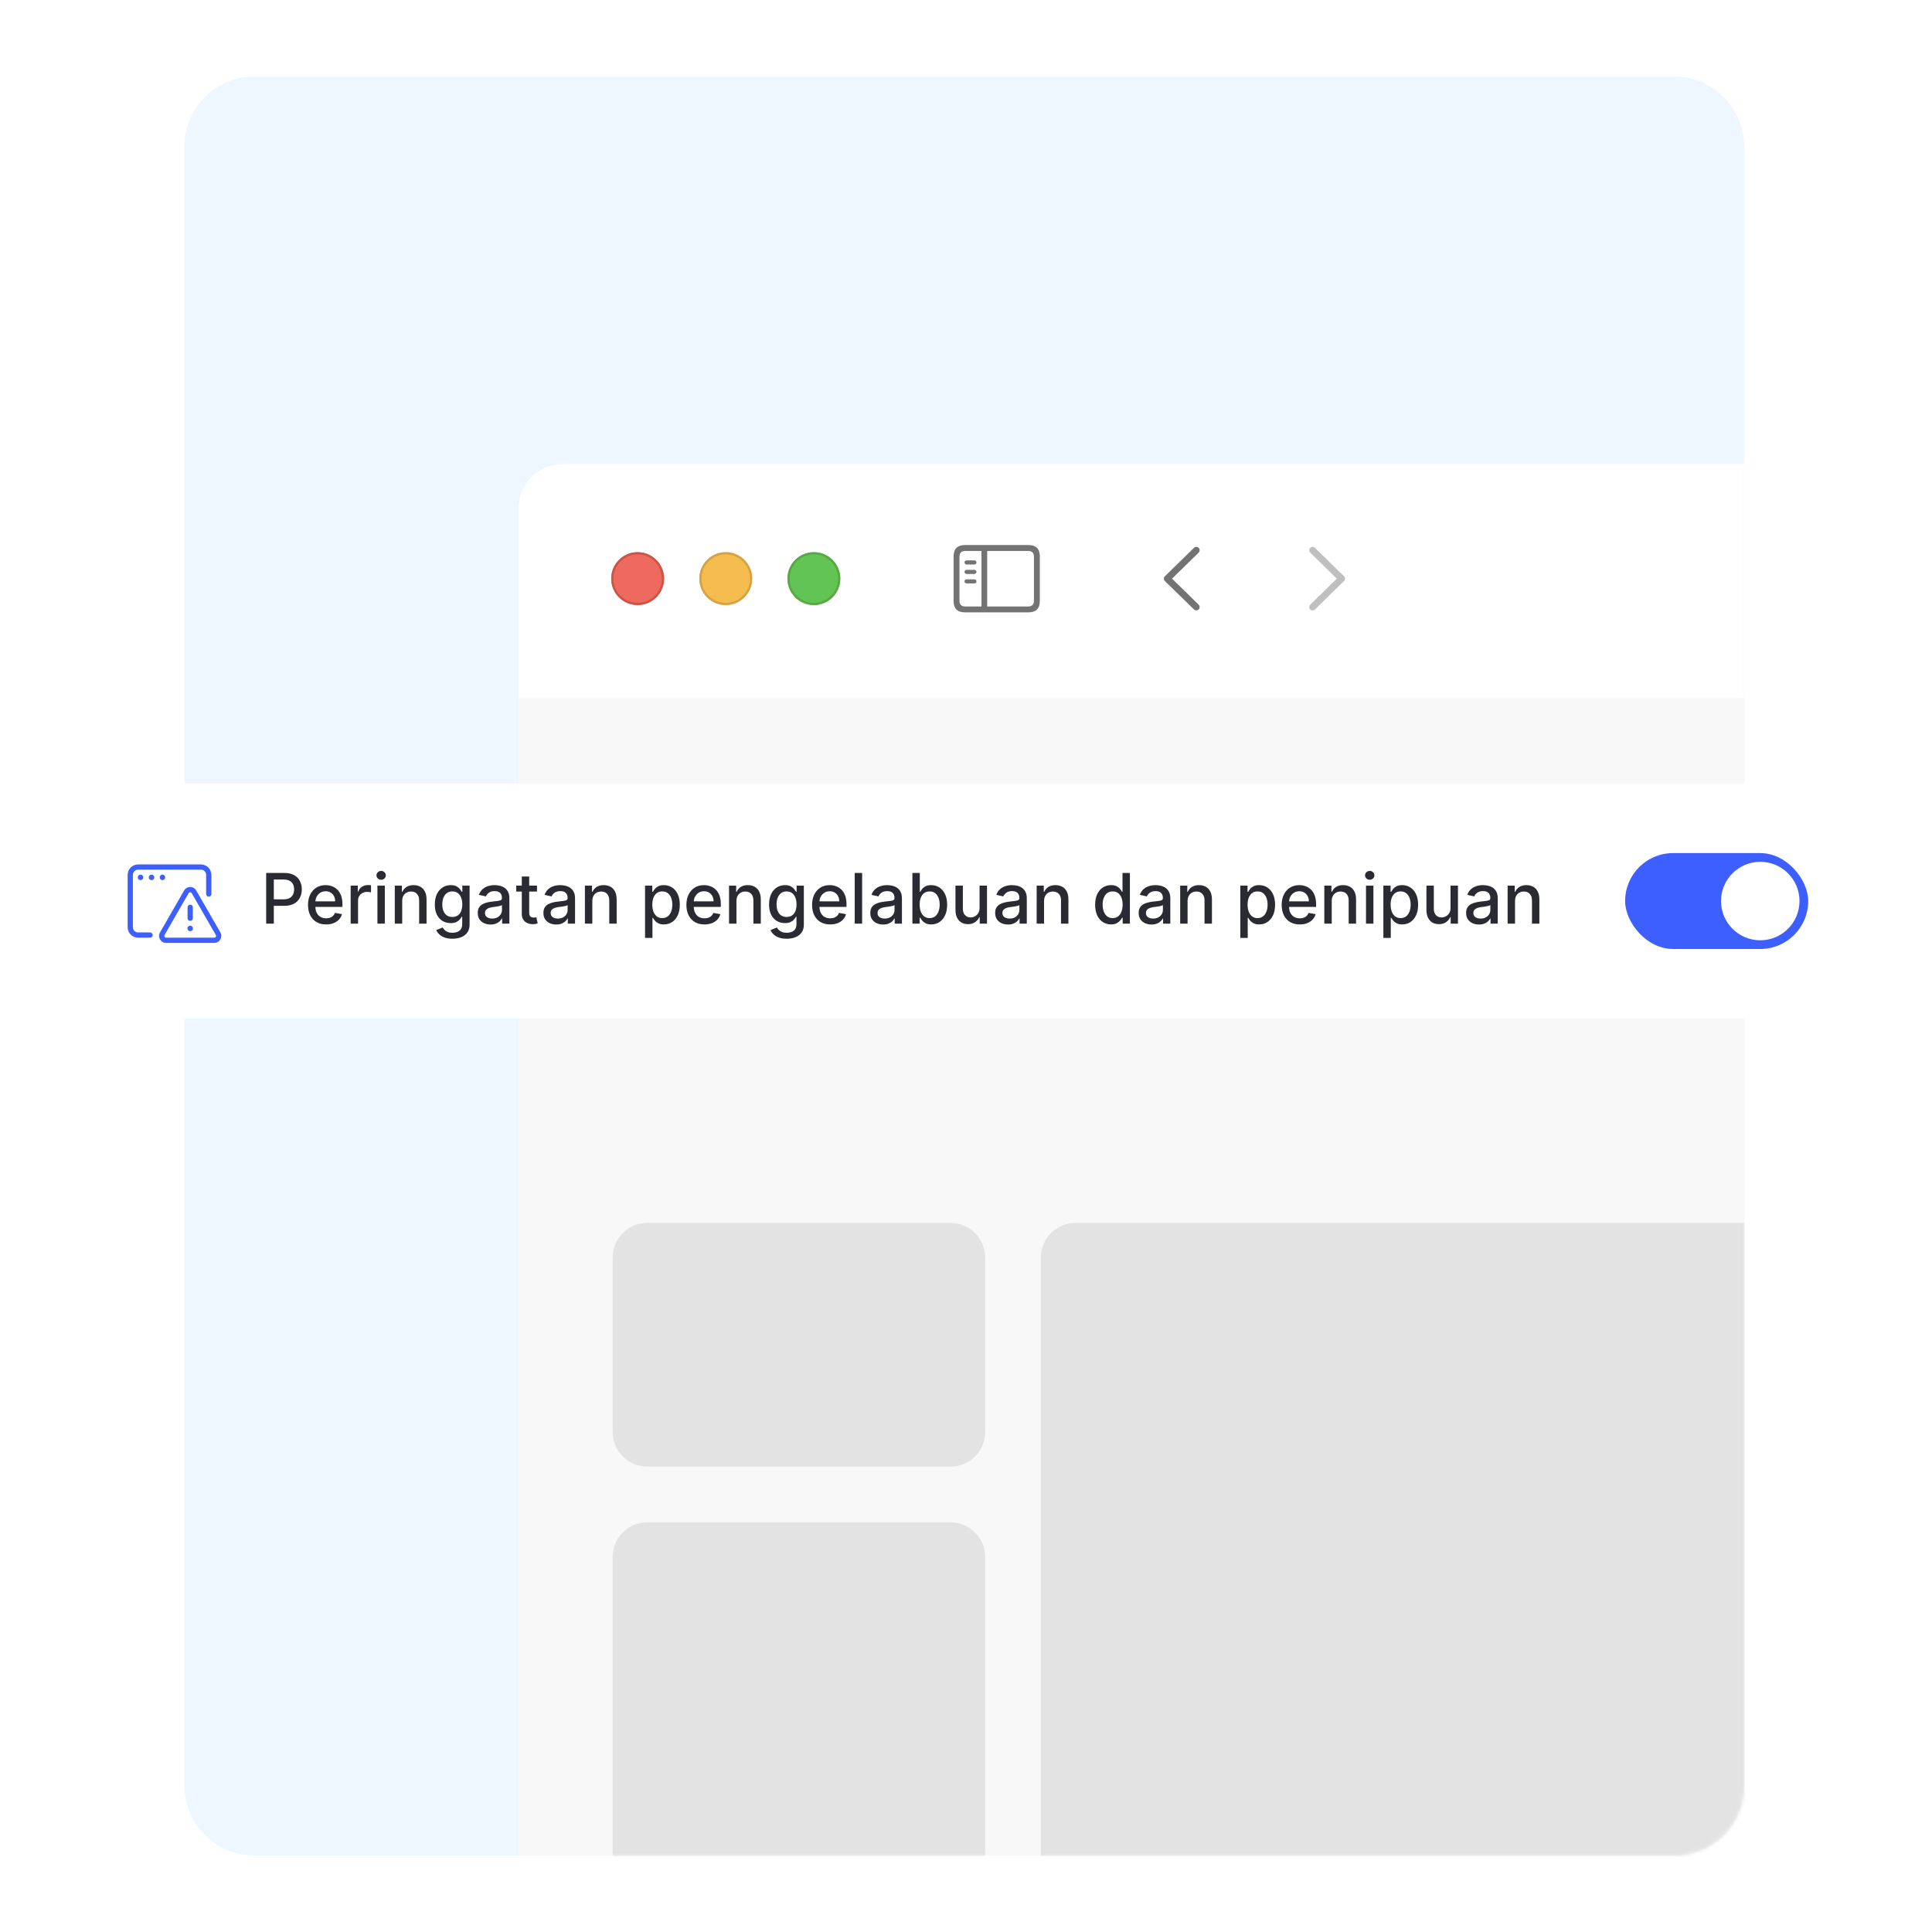 <svg width="555" height="555" viewBox="0 0 555 555" fill="none" xmlns="http://www.w3.org/2000/svg">
<g clip-path="url(#clip0_4916_8687)">
<path d="M53 42C53 30.954 61.954 22 73 22H481C492.046 22 501 30.954 501 42V513C501 524.046 492.046 533 481 533H73C61.954 533 53 524.046 53 513V42Z" fill="#EEF6FF"/>
<mask id="mask0_4916_8687" style="mask-type:alpha" maskUnits="userSpaceOnUse" x="53" y="22" width="448" height="511">
<path d="M53 42C53 30.954 61.954 22 73 22H481C492.046 22 501 30.954 501 42V513C501 524.046 492.046 533 481 533H73C61.954 533 53 524.046 53 513V42Z" fill="#D9D9D9"/>
</mask>
<g mask="url(#mask0_4916_8687)">
<g filter="url(#filter0_dd_4916_8687)">
<g clip-path="url(#clip1_4916_8687)">
<rect x="149" y="108" width="1620" height="936.349" rx="12.656" fill="white"/>
<path d="M149 175.079H1769V1044.6H149V175.079Z" fill="#F8F8F8"/>
<g filter="url(#filter1_di_4916_8687)">
<path d="M149 120.656C149 113.666 154.666 108 161.656 108H1756.34C1763.33 108 1769 113.666 1769 120.656V175.078H149V120.656Z" fill="white"/>
<g clip-path="url(#clip2_4916_8687)">
<path d="M342.976 149.75L334.645 141.619C334.445 141.419 334.34 141.178 334.34 140.915C334.34 140.642 334.455 140.379 334.655 140.211L342.976 132.069C343.154 131.891 343.385 131.786 343.658 131.786C344.205 131.786 344.614 132.206 344.614 132.752C344.614 133.004 344.509 133.256 344.341 133.435L336.693 140.915L344.341 148.395C344.509 148.574 344.614 148.815 344.614 149.078C344.614 149.624 344.205 150.034 343.658 150.034C343.385 150.034 343.154 149.929 342.976 149.75Z" fill="#737373"/>
<path d="M377.061 150.044C377.335 150.044 377.566 149.939 377.744 149.761L386.075 141.619C386.275 141.419 386.38 141.178 386.38 140.915C386.38 140.642 386.275 140.39 386.075 140.211L377.755 132.08C377.566 131.891 377.335 131.786 377.061 131.786C376.515 131.786 376.105 132.206 376.105 132.752C376.105 133.004 376.211 133.256 376.379 133.435L384.027 140.915L376.379 148.395C376.211 148.574 376.105 148.815 376.105 149.078C376.105 149.624 376.515 150.044 377.061 150.044Z" fill="#BFBFBF"/>
</g>
<path d="M277.232 150.601H295.407C297.613 150.601 298.706 149.508 298.706 147.344V134.517C298.706 132.353 297.613 131.26 295.407 131.26H277.232C275.037 131.26 273.934 132.342 273.934 134.517V147.344C273.934 149.519 275.037 150.601 277.232 150.601ZM277.253 148.91C276.203 148.91 275.625 148.353 275.625 147.26V134.601C275.625 133.508 276.203 132.952 277.253 132.952H281.939V148.91H277.253ZM295.386 132.952C296.426 132.952 297.015 133.508 297.015 134.601V147.26C297.015 148.353 296.426 148.91 295.386 148.91H283.588V132.952H295.386ZM279.911 136.849C280.237 136.849 280.51 136.565 280.51 136.261C280.51 135.946 280.237 135.673 279.911 135.673H277.663C277.348 135.673 277.064 135.946 277.064 136.261C277.064 136.565 277.348 136.849 277.663 136.849H279.911ZM279.911 139.57C280.237 139.57 280.51 139.286 280.51 138.971C280.51 138.656 280.237 138.393 279.911 138.393H277.663C277.348 138.393 277.064 138.656 277.064 138.971C277.064 139.286 277.348 139.57 277.663 139.57H279.911ZM279.911 142.281C280.237 142.281 280.51 142.018 280.51 141.703C280.51 141.388 280.237 141.114 279.911 141.114H277.663C277.348 141.114 277.064 141.388 277.064 141.703C277.064 142.018 277.348 142.281 277.663 142.281H279.911Z" fill="#737373"/>
<g filter="url(#filter2_i_4916_8687)">
<path fill-rule="evenodd" clip-rule="evenodd" d="M183.172 148.5C187.366 148.5 190.766 145.1 190.766 140.906C190.766 136.712 187.366 133.312 183.172 133.312C178.978 133.312 175.578 136.712 175.578 140.906C175.578 145.1 178.978 148.5 183.172 148.5Z" fill="#EE6A5F"/>
</g>
<path d="M190.449 140.906C190.449 144.925 187.191 148.184 183.172 148.184C179.153 148.184 175.895 144.925 175.895 140.906C175.895 136.887 179.153 133.629 183.172 133.629C187.191 133.629 190.449 136.887 190.449 140.906Z" stroke="#CE5347" stroke-width="0.633"/>
<g filter="url(#filter3_i_4916_8687)">
<path fill-rule="evenodd" clip-rule="evenodd" d="M208.484 148.5C212.678 148.5 216.078 145.1 216.078 140.906C216.078 136.712 212.678 133.312 208.484 133.312C204.29 133.312 200.891 136.712 200.891 140.906C200.891 145.1 204.29 148.5 208.484 148.5Z" fill="#F5BD4F"/>
</g>
<path d="M215.762 140.906C215.762 144.925 212.504 148.184 208.484 148.184C204.465 148.184 201.207 144.925 201.207 140.906C201.207 136.887 204.465 133.629 208.484 133.629C212.504 133.629 215.762 136.887 215.762 140.906Z" stroke="#D6A243" stroke-width="0.633"/>
<g filter="url(#filter4_i_4916_8687)">
<path fill-rule="evenodd" clip-rule="evenodd" d="M233.797 148.5C237.991 148.5 241.391 145.1 241.391 140.906C241.391 136.712 237.991 133.312 233.797 133.312C229.603 133.312 226.203 136.712 226.203 140.906C226.203 145.1 229.603 148.5 233.797 148.5Z" fill="#61C454"/>
</g>
<path d="M241.074 140.906C241.074 144.925 237.816 148.184 233.797 148.184C229.778 148.184 226.52 144.925 226.52 140.906C226.52 136.887 229.778 133.629 233.797 133.629C237.816 133.629 241.074 136.887 241.074 140.906Z" stroke="#58A942" stroke-width="0.633"/>
</g>
<path d="M176 335.922C176 330.442 180.442 326 185.922 326H273.078C278.558 326 283 330.442 283 335.922V386.078C283 391.558 278.558 396 273.078 396H185.922C180.442 396 176 391.558 176 386.078V335.922Z" fill="#E3E3E3"/>
<path d="M176 421.922C176 416.442 180.442 412 185.922 412H273.078C278.558 412 283 416.442 283 421.922V542.078C283 547.558 278.558 552 273.078 552H185.922C180.442 552 176 547.558 176 542.078V421.922Z" fill="#E3E3E3"/>
<path d="M299 335.922C299 330.442 303.442 326 308.922 326H572.078C577.558 326 582 330.442 582 335.922V550.078C582 555.558 577.558 560 572.078 560H308.922C303.442 560 299 555.558 299 550.078V335.922Z" fill="#E3E3E3"/>
</g>
</g>
</g>
<g filter="url(#filter5_dd_4916_8687)">
<rect x="16" y="210" width="522.224" height="67.626" rx="15.028" fill="white" shape-rendering="crispEdges"/>
<path d="M36.671 236.299C36.671 234.639 38.016 233.293 39.676 233.293H57.71C59.368 233.293 60.716 234.639 60.716 236.299V241.802L60.716 241.811C60.711 242.222 60.377 242.554 59.965 242.554C59.553 242.554 59.218 242.222 59.213 241.811V236.299C59.213 235.469 58.541 234.796 57.71 234.796H39.676C38.847 234.796 38.174 235.469 38.174 236.299V251.327C38.174 252.158 38.847 252.83 39.676 252.83L43.128 252.83C43.542 252.831 43.878 253.167 43.878 253.582C43.878 253.996 43.542 254.332 43.128 254.333H39.676C38.016 254.333 36.671 252.985 36.671 251.327V236.299Z" fill="#3E5FFF"/>
<path d="M41.159 237.014C41.159 237.45 40.805 237.804 40.368 237.804C39.932 237.804 39.578 237.45 39.578 237.014C39.578 236.577 39.932 236.223 40.368 236.223C40.805 236.223 41.159 236.577 41.159 237.014Z" fill="#3E5FFF"/>
<path d="M44.321 237.014C44.321 237.45 43.968 237.804 43.531 237.804C43.094 237.804 42.74 237.45 42.74 237.014C42.74 236.577 43.094 236.223 43.531 236.223C43.968 236.223 44.321 236.577 44.321 237.014Z" fill="#3E5FFF"/>
<path d="M47.463 237.014C47.463 237.45 47.109 237.804 46.672 237.804C46.236 237.804 45.882 237.45 45.882 237.014C45.882 236.577 46.236 236.223 46.672 236.223C47.109 236.223 47.463 236.577 47.463 237.014Z" fill="#3E5FFF"/>
<path d="M54.634 252.477C55.071 252.477 55.425 252.123 55.425 251.686C55.425 251.25 55.071 250.896 54.634 250.896C54.198 250.896 53.844 251.25 53.844 251.686C53.844 252.123 54.198 252.477 54.634 252.477Z" fill="#3E5FFF"/>
<path d="M55.386 245.597C55.386 245.182 55.049 244.846 54.634 244.846C54.219 244.846 53.883 245.182 53.883 245.597V248.759C53.883 249.174 54.219 249.51 54.634 249.51C55.049 249.51 55.386 249.174 55.386 248.759V245.597Z" fill="#3E5FFF"/>
<path fill-rule="evenodd" clip-rule="evenodd" d="M52.897 240.777C53.668 239.437 55.6 239.437 56.371 240.777L63.307 252.833C64.075 254.168 63.111 255.835 61.57 255.835H47.698C46.157 255.835 45.193 254.168 45.962 252.833L52.897 240.777ZM55.068 241.526C54.876 241.191 54.393 241.191 54.2 241.526L47.264 253.582C47.072 253.916 47.313 254.333 47.698 254.333H61.57C61.955 254.333 62.196 253.916 62.004 253.582L55.068 241.526Z" fill="#3E5FFF"/>
<path d="M76.461 250.313V235.74H81.656C82.789 235.74 83.729 235.947 84.474 236.36C85.218 236.772 85.776 237.337 86.146 238.053C86.516 238.765 86.701 239.566 86.701 240.458C86.701 241.355 86.513 242.161 86.138 242.877C85.769 243.589 85.209 244.153 84.459 244.571C83.715 244.984 82.778 245.19 81.649 245.19H78.077V243.326H81.449C82.166 243.326 82.747 243.202 83.193 242.956C83.639 242.704 83.966 242.363 84.175 241.931C84.383 241.499 84.488 241.008 84.488 240.458C84.488 239.908 84.383 239.419 84.175 238.992C83.966 238.565 83.636 238.231 83.186 237.989C82.74 237.747 82.151 237.626 81.421 237.626H78.66V250.313H76.461ZM93.681 250.534C92.604 250.534 91.677 250.304 90.899 249.843C90.126 249.379 89.528 248.726 89.106 247.887C88.688 247.042 88.48 246.053 88.48 244.92C88.48 243.8 88.688 242.813 89.106 241.959C89.528 241.106 90.116 240.439 90.87 239.96C91.629 239.481 92.516 239.241 93.532 239.241C94.148 239.241 94.746 239.343 95.325 239.547C95.903 239.751 96.423 240.071 96.883 240.508C97.343 240.944 97.706 241.511 97.972 242.209C98.237 242.901 98.37 243.743 98.37 244.735V245.489H89.682V243.895H96.285C96.285 243.335 96.171 242.839 95.944 242.408C95.716 241.971 95.396 241.627 94.983 241.376C94.575 241.125 94.096 240.999 93.546 240.999C92.948 240.999 92.426 241.146 91.98 241.44C91.539 241.729 91.198 242.109 90.956 242.579C90.719 243.043 90.6 243.549 90.6 244.094V245.339C90.6 246.07 90.728 246.691 90.984 247.204C91.245 247.716 91.608 248.107 92.073 248.378C92.538 248.643 93.081 248.776 93.702 248.776C94.106 248.776 94.473 248.719 94.805 248.605C95.137 248.487 95.424 248.311 95.666 248.079C95.908 247.846 96.093 247.559 96.221 247.218L98.235 247.581C98.074 248.174 97.784 248.693 97.367 249.139C96.954 249.58 96.435 249.924 95.808 250.171C95.187 250.413 94.478 250.534 93.681 250.534ZM100.731 250.313V239.384H102.787V241.12H102.901C103.1 240.532 103.451 240.069 103.954 239.732C104.462 239.391 105.036 239.22 105.676 239.22C105.809 239.22 105.965 239.225 106.146 239.234C106.331 239.244 106.475 239.256 106.58 239.27V241.305C106.494 241.281 106.343 241.255 106.124 241.227C105.906 241.193 105.688 241.177 105.47 241.177C104.967 241.177 104.519 241.283 104.125 241.497C103.736 241.706 103.427 241.997 103.2 242.372C102.972 242.742 102.858 243.164 102.858 243.639V250.313H100.731ZM108.421 250.313V239.384H110.548V250.313H108.421ZM109.495 237.697C109.125 237.697 108.807 237.574 108.542 237.327C108.281 237.076 108.15 236.777 108.15 236.431C108.15 236.08 108.281 235.781 108.542 235.534C108.807 235.283 109.125 235.157 109.495 235.157C109.865 235.157 110.181 235.283 110.442 235.534C110.707 235.781 110.84 236.08 110.84 236.431C110.84 236.777 110.707 237.076 110.442 237.327C110.181 237.574 109.865 237.697 109.495 237.697ZM115.538 243.824V250.313H113.411V239.384H115.453V241.163H115.588C115.839 240.584 116.233 240.119 116.769 239.768C117.31 239.417 117.991 239.241 118.811 239.241C119.556 239.241 120.208 239.398 120.768 239.711C121.328 240.019 121.762 240.479 122.07 241.091C122.379 241.703 122.533 242.46 122.533 243.361V250.313H120.405V243.617C120.405 242.825 120.199 242.206 119.786 241.76C119.373 241.31 118.807 241.084 118.086 241.084C117.592 241.084 117.153 241.191 116.769 241.404C116.39 241.618 116.088 241.931 115.865 242.344C115.647 242.752 115.538 243.245 115.538 243.824ZM129.968 254.639C129.1 254.639 128.353 254.526 127.727 254.298C127.106 254.07 126.598 253.769 126.204 253.394C125.811 253.019 125.517 252.609 125.322 252.163L127.151 251.409C127.279 251.618 127.45 251.838 127.663 252.071C127.881 252.308 128.175 252.509 128.545 252.675C128.92 252.842 129.402 252.925 129.99 252.925C130.796 252.925 131.463 252.728 131.989 252.334C132.516 251.945 132.779 251.324 132.779 250.47V248.321H132.644C132.516 248.553 132.331 248.812 132.089 249.096C131.852 249.381 131.524 249.628 131.107 249.836C130.69 250.045 130.146 250.149 129.478 250.149C128.614 250.149 127.836 249.948 127.144 249.545C126.456 249.137 125.91 248.537 125.507 247.744C125.109 246.947 124.909 245.968 124.909 244.806C124.909 243.643 125.106 242.647 125.5 241.817C125.898 240.987 126.444 240.351 127.137 239.91C127.829 239.464 128.614 239.241 129.492 239.241C130.17 239.241 130.718 239.355 131.135 239.583C131.553 239.806 131.878 240.067 132.11 240.366C132.347 240.664 132.53 240.928 132.658 241.155H132.815V239.384H134.9V250.555C134.9 251.494 134.681 252.265 134.245 252.868C133.809 253.47 133.218 253.916 132.473 254.205C131.733 254.495 130.898 254.639 129.968 254.639ZM129.947 248.385C130.559 248.385 131.076 248.242 131.498 247.958C131.925 247.668 132.248 247.256 132.466 246.72C132.689 246.179 132.8 245.531 132.8 244.777C132.8 244.042 132.691 243.394 132.473 242.835C132.255 242.275 131.935 241.838 131.513 241.525C131.09 241.208 130.569 241.049 129.947 241.049C129.307 241.049 128.773 241.215 128.346 241.547C127.919 241.874 127.597 242.32 127.378 242.884C127.165 243.449 127.058 244.08 127.058 244.777C127.058 245.494 127.167 246.122 127.386 246.663C127.604 247.204 127.926 247.626 128.353 247.929C128.785 248.233 129.316 248.385 129.947 248.385ZM140.934 250.555C140.241 250.555 139.615 250.427 139.055 250.171C138.495 249.91 138.052 249.533 137.724 249.039C137.402 248.546 137.241 247.941 137.241 247.225C137.241 246.608 137.359 246.101 137.596 245.702C137.834 245.304 138.154 244.988 138.557 244.756C138.96 244.523 139.411 244.348 139.909 244.229C140.407 244.111 140.915 244.021 141.432 243.959C142.086 243.883 142.618 243.821 143.026 243.774C143.433 243.722 143.73 243.639 143.915 243.525C144.1 243.411 144.192 243.226 144.192 242.97V242.92C144.192 242.299 144.017 241.817 143.666 241.476C143.32 241.134 142.803 240.963 142.115 240.963C141.398 240.963 140.834 241.122 140.421 241.44C140.013 241.753 139.731 242.102 139.574 242.486L137.575 242.031C137.812 241.366 138.158 240.83 138.614 240.422C139.074 240.01 139.603 239.711 140.201 239.526C140.798 239.336 141.427 239.241 142.086 239.241C142.523 239.241 142.985 239.293 143.474 239.398C143.967 239.497 144.427 239.682 144.854 239.953C145.286 240.223 145.639 240.61 145.914 241.113C146.19 241.611 146.327 242.258 146.327 243.055V250.313H144.249V248.819H144.164C144.026 249.094 143.82 249.364 143.545 249.63C143.27 249.896 142.916 250.116 142.485 250.292C142.053 250.467 141.536 250.555 140.934 250.555ZM141.396 248.847C141.984 248.847 142.487 248.731 142.905 248.499C143.327 248.266 143.647 247.963 143.865 247.588C144.088 247.208 144.2 246.803 144.2 246.371V244.962C144.124 245.038 143.977 245.109 143.758 245.176C143.545 245.237 143.301 245.292 143.026 245.339C142.75 245.382 142.482 245.422 142.221 245.46C141.961 245.494 141.742 245.522 141.567 245.546C141.154 245.598 140.777 245.686 140.435 245.809C140.099 245.932 139.828 246.11 139.624 246.343C139.425 246.57 139.325 246.874 139.325 247.253C139.325 247.78 139.52 248.178 139.909 248.449C140.298 248.714 140.794 248.847 141.396 248.847ZM154.263 239.384V241.091H148.293V239.384H154.263ZM149.894 236.765H152.021V247.104C152.021 247.517 152.083 247.827 152.206 248.036C152.33 248.24 152.489 248.38 152.683 248.456C152.882 248.527 153.098 248.563 153.331 248.563C153.501 248.563 153.651 248.551 153.779 248.527C153.907 248.503 154.007 248.484 154.078 248.47L154.462 250.228C154.339 250.275 154.163 250.323 153.935 250.37C153.708 250.422 153.423 250.451 153.082 250.455C152.522 250.465 152 250.365 151.516 250.157C151.032 249.948 150.641 249.625 150.342 249.189C150.043 248.752 149.894 248.205 149.894 247.545V236.765ZM159.797 250.555C159.104 250.555 158.478 250.427 157.918 250.171C157.359 249.91 156.915 249.533 156.588 249.039C156.265 248.546 156.104 247.941 156.104 247.225C156.104 246.608 156.222 246.101 156.46 245.702C156.697 245.304 157.017 244.988 157.42 244.756C157.823 244.523 158.274 244.348 158.772 244.229C159.27 244.111 159.778 244.021 160.295 243.959C160.95 243.883 161.481 243.821 161.889 243.774C162.297 243.722 162.593 243.639 162.778 243.525C162.963 243.411 163.056 243.226 163.056 242.97V242.92C163.056 242.299 162.88 241.817 162.529 241.476C162.183 241.134 161.666 240.963 160.978 240.963C160.262 240.963 159.697 241.122 159.285 241.44C158.877 241.753 158.594 242.102 158.438 242.486L156.438 242.031C156.676 241.366 157.022 240.83 157.477 240.422C157.937 240.01 158.466 239.711 159.064 239.526C159.662 239.336 160.29 239.241 160.95 239.241C161.386 239.241 161.849 239.293 162.337 239.398C162.83 239.497 163.291 239.682 163.718 239.953C164.149 240.223 164.503 240.61 164.778 241.113C165.053 241.611 165.19 242.258 165.19 243.055V250.313H163.113V248.819H163.027C162.89 249.094 162.683 249.364 162.408 249.63C162.133 249.896 161.78 250.116 161.348 250.292C160.916 250.467 160.399 250.555 159.797 250.555ZM160.259 248.847C160.848 248.847 161.35 248.731 161.768 248.499C162.19 248.266 162.51 247.963 162.728 247.588C162.951 247.208 163.063 246.803 163.063 246.371V244.962C162.987 245.038 162.84 245.109 162.622 245.176C162.408 245.237 162.164 245.292 161.889 245.339C161.614 245.382 161.346 245.422 161.085 245.46C160.824 245.494 160.606 245.522 160.43 245.546C160.017 245.598 159.64 245.686 159.299 245.809C158.962 245.932 158.692 246.11 158.488 246.343C158.288 246.57 158.189 246.874 158.189 247.253C158.189 247.78 158.383 248.178 158.772 248.449C159.161 248.714 159.657 248.847 160.259 248.847ZM170.152 243.824V250.313H168.024V239.384H170.066V241.163H170.202C170.453 240.584 170.847 240.119 171.383 239.768C171.924 239.417 172.604 239.241 173.425 239.241C174.17 239.241 174.822 239.398 175.382 239.711C175.941 240.019 176.376 240.479 176.684 241.091C176.992 241.703 177.146 242.46 177.146 243.361V250.313H175.019V243.617C175.019 242.825 174.812 242.206 174.4 241.76C173.987 241.31 173.42 241.084 172.699 241.084C172.206 241.084 171.767 241.191 171.383 241.404C171.003 241.618 170.702 241.931 170.479 242.344C170.261 242.752 170.152 243.245 170.152 243.824ZM185.303 254.412V239.384H187.38V241.155H187.558C187.682 240.928 187.859 240.664 188.092 240.366C188.324 240.067 188.647 239.806 189.06 239.583C189.472 239.355 190.018 239.241 190.696 239.241C191.578 239.241 192.366 239.464 193.059 239.91C193.751 240.356 194.294 240.999 194.688 241.838C195.086 242.678 195.286 243.689 195.286 244.87C195.286 246.051 195.089 247.064 194.695 247.908C194.301 248.748 193.761 249.395 193.073 249.851C192.385 250.301 191.6 250.527 190.717 250.527C190.053 250.527 189.51 250.415 189.088 250.192C188.671 249.969 188.343 249.708 188.106 249.409C187.869 249.111 187.686 248.845 187.558 248.612H187.43V254.412H185.303ZM187.387 244.848C187.387 245.617 187.499 246.29 187.722 246.869C187.945 247.448 188.267 247.901 188.69 248.228C189.112 248.551 189.629 248.712 190.241 248.712C190.876 248.712 191.408 248.544 191.835 248.207C192.262 247.865 192.584 247.403 192.802 246.819C193.025 246.236 193.137 245.579 193.137 244.848C193.137 244.127 193.028 243.48 192.809 242.906C192.596 242.332 192.273 241.879 191.842 241.547C191.415 241.215 190.881 241.049 190.241 241.049C189.624 241.049 189.102 241.208 188.675 241.525C188.253 241.843 187.933 242.287 187.715 242.856C187.497 243.425 187.387 244.089 187.387 244.848ZM202.38 250.534C201.303 250.534 200.376 250.304 199.598 249.843C198.824 249.379 198.227 248.726 197.805 247.887C197.387 247.042 197.178 246.053 197.178 244.92C197.178 243.8 197.387 242.813 197.805 241.959C198.227 241.106 198.815 240.439 199.569 239.96C200.328 239.481 201.215 239.241 202.23 239.241C202.847 239.241 203.445 239.343 204.024 239.547C204.602 239.751 205.122 240.071 205.582 240.508C206.042 240.944 206.405 241.511 206.671 242.209C206.936 242.901 207.069 243.743 207.069 244.735V245.489H198.381V243.895H204.984C204.984 243.335 204.87 242.839 204.643 242.408C204.415 241.971 204.095 241.627 203.682 241.376C203.274 241.125 202.795 240.999 202.245 240.999C201.647 240.999 201.125 241.146 200.679 241.44C200.238 241.729 199.897 242.109 199.655 242.579C199.417 243.043 199.299 243.549 199.299 244.094V245.339C199.299 246.07 199.427 246.691 199.683 247.204C199.944 247.716 200.307 248.107 200.772 248.378C201.237 248.643 201.78 248.776 202.401 248.776C202.804 248.776 203.172 248.719 203.504 248.605C203.836 248.487 204.123 248.311 204.365 248.079C204.607 247.846 204.792 247.559 204.92 247.218L206.934 247.581C206.773 248.174 206.483 248.693 206.066 249.139C205.653 249.58 205.134 249.924 204.507 250.171C203.886 250.413 203.177 250.534 202.38 250.534ZM211.557 243.824V250.313H209.43V239.384H211.472V241.163H211.607C211.858 240.584 212.252 240.119 212.788 239.768C213.329 239.417 214.01 239.241 214.83 239.241C215.575 239.241 216.227 239.398 216.787 239.711C217.347 240.019 217.781 240.479 218.089 241.091C218.398 241.703 218.552 242.46 218.552 243.361V250.313H216.424V243.617C216.424 242.825 216.218 242.206 215.805 241.76C215.392 241.31 214.826 241.084 214.105 241.084C213.611 241.084 213.172 241.191 212.788 241.404C212.409 241.618 212.107 241.931 211.884 242.344C211.666 242.752 211.557 243.245 211.557 243.824ZM225.987 254.639C225.119 254.639 224.372 254.526 223.746 254.298C223.125 254.07 222.617 253.769 222.223 253.394C221.83 253.019 221.536 252.609 221.341 252.163L223.17 251.409C223.298 251.618 223.469 251.838 223.682 252.071C223.9 252.308 224.194 252.509 224.564 252.675C224.939 252.842 225.421 252.925 226.009 252.925C226.815 252.925 227.482 252.728 228.008 252.334C228.535 251.945 228.798 251.324 228.798 250.47V248.321H228.663C228.535 248.553 228.35 248.812 228.108 249.096C227.871 249.381 227.543 249.628 227.126 249.836C226.709 250.045 226.165 250.149 225.497 250.149C224.633 250.149 223.855 249.948 223.163 249.545C222.475 249.137 221.929 248.537 221.526 247.744C221.128 246.947 220.928 245.968 220.928 244.806C220.928 243.643 221.125 242.647 221.519 241.817C221.917 240.987 222.463 240.351 223.155 239.91C223.848 239.464 224.633 239.241 225.511 239.241C226.189 239.241 226.737 239.355 227.154 239.583C227.572 239.806 227.897 240.067 228.129 240.366C228.366 240.664 228.549 240.928 228.677 241.155H228.834V239.384H230.919V250.555C230.919 251.494 230.7 252.265 230.264 252.868C229.828 253.47 229.237 253.916 228.492 254.205C227.752 254.495 226.917 254.639 225.987 254.639ZM225.966 248.385C226.578 248.385 227.095 248.242 227.517 247.958C227.944 247.668 228.267 247.256 228.485 246.72C228.708 246.179 228.819 245.531 228.819 244.777C228.819 244.042 228.71 243.394 228.492 242.835C228.274 242.275 227.954 241.838 227.532 241.525C227.109 241.208 226.588 241.049 225.966 241.049C225.326 241.049 224.792 241.215 224.365 241.547C223.938 241.874 223.616 242.32 223.397 242.884C223.184 243.449 223.077 244.08 223.077 244.777C223.077 245.494 223.186 246.122 223.405 246.663C223.623 247.204 223.945 247.626 224.372 247.929C224.804 248.233 225.335 248.385 225.966 248.385ZM238.482 250.534C237.406 250.534 236.478 250.304 235.7 249.843C234.927 249.379 234.329 248.726 233.907 247.887C233.49 247.042 233.281 246.053 233.281 244.92C233.281 243.8 233.49 242.813 233.907 241.959C234.329 241.106 234.917 240.439 235.672 239.96C236.431 239.481 237.318 239.241 238.333 239.241C238.95 239.241 239.547 239.343 240.126 239.547C240.705 239.751 241.224 240.071 241.684 240.508C242.145 240.944 242.507 241.511 242.773 242.209C243.039 242.901 243.172 243.743 243.172 244.735V245.489H234.483V243.895H241.087C241.087 243.335 240.973 242.839 240.745 242.408C240.517 241.971 240.197 241.627 239.785 241.376C239.377 241.125 238.897 240.999 238.347 240.999C237.749 240.999 237.228 241.146 236.782 241.44C236.341 241.729 235.999 242.109 235.757 242.579C235.52 243.043 235.401 243.549 235.401 244.094V245.339C235.401 246.07 235.529 246.691 235.786 247.204C236.046 247.716 236.409 248.107 236.874 248.378C237.339 248.643 237.882 248.776 238.504 248.776C238.907 248.776 239.275 248.719 239.607 248.605C239.939 248.487 240.226 248.311 240.468 248.079C240.71 247.846 240.895 247.559 241.023 247.218L243.036 247.581C242.875 248.174 242.586 248.693 242.168 249.139C241.756 249.58 241.236 249.924 240.61 250.171C239.989 250.413 239.279 250.534 238.482 250.534ZM247.66 235.74V250.313H245.532V235.74H247.66ZM253.703 250.555C253.01 250.555 252.384 250.427 251.824 250.171C251.264 249.91 250.821 249.533 250.493 249.039C250.171 248.546 250.01 247.941 250.01 247.225C250.01 246.608 250.128 246.101 250.365 245.702C250.603 245.304 250.923 244.988 251.326 244.756C251.729 244.523 252.18 244.348 252.678 244.229C253.176 244.111 253.684 244.021 254.201 243.959C254.855 243.883 255.387 243.821 255.795 243.774C256.202 243.722 256.499 243.639 256.684 243.525C256.869 243.411 256.961 243.226 256.961 242.97V242.92C256.961 242.299 256.786 241.817 256.435 241.476C256.089 241.134 255.572 240.963 254.884 240.963C254.167 240.963 253.603 241.122 253.19 241.44C252.782 241.753 252.5 242.102 252.343 242.486L250.344 242.031C250.581 241.366 250.927 240.83 251.383 240.422C251.843 240.01 252.372 239.711 252.97 239.526C253.567 239.336 254.196 239.241 254.855 239.241C255.292 239.241 255.754 239.293 256.243 239.398C256.736 239.497 257.196 239.682 257.623 239.953C258.055 240.223 258.408 240.61 258.683 241.113C258.959 241.611 259.096 242.258 259.096 243.055V250.313H257.018V248.819H256.933C256.795 249.094 256.589 249.364 256.314 249.63C256.039 249.896 255.685 250.116 255.254 250.292C254.822 250.467 254.305 250.555 253.703 250.555ZM254.165 248.847C254.753 248.847 255.256 248.731 255.674 248.499C256.096 248.266 256.416 247.963 256.634 247.588C256.857 247.208 256.969 246.803 256.969 246.371V244.962C256.893 245.038 256.746 245.109 256.527 245.176C256.314 245.237 256.07 245.292 255.795 245.339C255.519 245.382 255.251 245.422 254.99 245.46C254.73 245.494 254.511 245.522 254.336 245.546C253.923 245.598 253.546 245.686 253.204 245.809C252.868 245.932 252.597 246.11 252.393 246.343C252.194 246.57 252.094 246.874 252.094 247.253C252.094 247.78 252.289 248.178 252.678 248.449C253.067 248.714 253.563 248.847 254.165 248.847ZM262.101 250.313V235.74H264.228V241.155H264.356C264.48 240.928 264.658 240.664 264.89 240.366C265.122 240.067 265.445 239.806 265.858 239.583C266.27 239.355 266.816 239.241 267.494 239.241C268.377 239.241 269.164 239.464 269.857 239.91C270.549 240.356 271.092 240.999 271.486 241.838C271.885 242.678 272.084 243.689 272.084 244.87C272.084 246.051 271.887 247.064 271.493 247.908C271.099 248.748 270.559 249.395 269.871 249.851C269.183 250.301 268.398 250.527 267.516 250.527C266.851 250.527 266.308 250.415 265.886 250.192C265.469 249.969 265.141 249.708 264.904 249.409C264.667 249.111 264.484 248.845 264.356 248.612H264.178V250.313H262.101ZM264.186 244.848C264.186 245.617 264.297 246.29 264.52 246.869C264.743 247.448 265.065 247.901 265.488 248.228C265.91 248.551 266.427 248.712 267.039 248.712C267.675 248.712 268.206 248.544 268.633 248.207C269.06 247.865 269.382 247.403 269.6 246.819C269.823 246.236 269.935 245.579 269.935 244.848C269.935 244.127 269.826 243.48 269.608 242.906C269.394 242.332 269.072 241.879 268.64 241.547C268.213 241.215 267.679 241.049 267.039 241.049C266.422 241.049 265.9 241.208 265.473 241.525C265.051 241.843 264.731 242.287 264.513 242.856C264.295 243.425 264.186 244.089 264.186 244.848ZM281.396 245.781V239.384H283.531V250.313H281.439V248.42H281.325C281.074 249.004 280.67 249.49 280.115 249.879C279.565 250.263 278.88 250.455 278.059 250.455C277.357 250.455 276.736 250.301 276.195 249.993C275.659 249.68 275.237 249.217 274.928 248.605C274.625 247.993 274.473 247.237 274.473 246.336V239.384H276.6V246.079C276.6 246.824 276.807 247.417 277.219 247.858C277.632 248.299 278.168 248.52 278.828 248.52C279.226 248.52 279.622 248.42 280.016 248.221C280.414 248.022 280.744 247.721 281.005 247.317C281.271 246.914 281.401 246.402 281.396 245.781ZM289.57 250.555C288.878 250.555 288.251 250.427 287.692 250.171C287.132 249.91 286.688 249.533 286.361 249.039C286.039 248.546 285.877 247.941 285.877 247.225C285.877 246.608 285.996 246.101 286.233 245.702C286.47 245.304 286.79 244.988 287.194 244.756C287.597 244.523 288.048 244.348 288.546 244.229C289.044 244.111 289.551 244.021 290.068 243.959C290.723 243.883 291.254 243.821 291.662 243.774C292.07 243.722 292.367 243.639 292.552 243.525C292.737 243.411 292.829 243.226 292.829 242.97V242.92C292.829 242.299 292.654 241.817 292.303 241.476C291.956 241.134 291.439 240.963 290.751 240.963C290.035 240.963 289.471 241.122 289.058 241.44C288.65 241.753 288.368 242.102 288.211 242.486L286.212 242.031C286.449 241.366 286.795 240.83 287.251 240.422C287.711 240.01 288.24 239.711 288.837 239.526C289.435 239.336 290.064 239.241 290.723 239.241C291.159 239.241 291.622 239.293 292.11 239.398C292.604 239.497 293.064 239.682 293.491 239.953C293.923 240.223 294.276 240.61 294.551 241.113C294.826 241.611 294.964 242.258 294.964 243.055V250.313H292.886V248.819H292.801C292.663 249.094 292.457 249.364 292.182 249.63C291.907 249.896 291.553 250.116 291.121 250.292C290.69 250.467 290.173 250.555 289.57 250.555ZM290.033 248.847C290.621 248.847 291.124 248.731 291.541 248.499C291.963 248.266 292.284 247.963 292.502 247.588C292.725 247.208 292.836 246.803 292.836 246.371V244.962C292.76 245.038 292.613 245.109 292.395 245.176C292.182 245.237 291.937 245.292 291.662 245.339C291.387 245.382 291.119 245.422 290.858 245.46C290.597 245.494 290.379 245.522 290.204 245.546C289.791 245.598 289.414 245.686 289.072 245.809C288.735 245.932 288.465 246.11 288.261 246.343C288.062 246.57 287.962 246.874 287.962 247.253C287.962 247.78 288.157 248.178 288.546 248.449C288.935 248.714 289.43 248.847 290.033 248.847ZM299.925 243.824V250.313H297.798V239.384H299.84V241.163H299.975C300.226 240.584 300.62 240.119 301.156 239.768C301.697 239.417 302.378 239.241 303.198 239.241C303.943 239.241 304.595 239.398 305.155 239.711C305.715 240.019 306.149 240.479 306.457 241.091C306.766 241.703 306.92 242.46 306.92 243.361V250.313H304.792V243.617C304.792 242.825 304.586 242.206 304.173 241.76C303.76 241.31 303.194 241.084 302.473 241.084C301.979 241.084 301.54 241.191 301.156 241.404C300.777 241.618 300.475 241.931 300.252 242.344C300.034 242.752 299.925 243.245 299.925 243.824ZM319.167 250.527C318.285 250.527 317.498 250.301 316.805 249.851C316.117 249.395 315.576 248.748 315.183 247.908C314.794 247.064 314.599 246.051 314.599 244.87C314.599 243.689 314.796 242.678 315.19 241.838C315.588 240.999 316.134 240.356 316.826 239.91C317.519 239.464 318.304 239.241 319.182 239.241C319.86 239.241 320.405 239.355 320.818 239.583C321.236 239.806 321.558 240.067 321.786 240.366C322.018 240.664 322.199 240.928 322.327 241.155H322.455V235.74H324.582V250.313H322.505V248.612H322.327C322.199 248.845 322.014 249.111 321.772 249.409C321.534 249.708 321.207 249.969 320.79 250.192C320.372 250.415 319.831 250.527 319.167 250.527ZM319.637 248.712C320.249 248.712 320.766 248.551 321.188 248.228C321.615 247.901 321.938 247.448 322.156 246.869C322.379 246.29 322.49 245.617 322.49 244.848C322.49 244.089 322.381 243.425 322.163 242.856C321.945 242.287 321.625 241.843 321.202 241.525C320.78 241.208 320.258 241.049 319.637 241.049C318.997 241.049 318.463 241.215 318.036 241.547C317.609 241.879 317.286 242.332 317.068 242.906C316.855 243.48 316.748 244.127 316.748 244.848C316.748 245.579 316.857 246.236 317.075 246.819C317.294 247.403 317.616 247.865 318.043 248.207C318.475 248.544 319.006 248.712 319.637 248.712ZM330.8 250.555C330.107 250.555 329.481 250.427 328.921 250.171C328.361 249.91 327.918 249.533 327.59 249.039C327.268 248.546 327.107 247.941 327.107 247.225C327.107 246.608 327.225 246.101 327.462 245.702C327.699 245.304 328.02 244.988 328.423 244.756C328.826 244.523 329.277 244.348 329.775 244.229C330.273 244.111 330.781 244.021 331.298 243.959C331.952 243.883 332.484 243.821 332.891 243.774C333.299 243.722 333.596 243.639 333.781 243.525C333.966 243.411 334.058 243.226 334.058 242.97V242.92C334.058 242.299 333.883 241.817 333.532 241.476C333.186 241.134 332.669 240.963 331.981 240.963C331.264 240.963 330.7 241.122 330.287 241.44C329.879 241.753 329.597 242.102 329.44 242.486L327.441 242.031C327.678 241.366 328.024 240.83 328.48 240.422C328.94 240.01 329.469 239.711 330.067 239.526C330.664 239.336 331.293 239.241 331.952 239.241C332.389 239.241 332.851 239.293 333.34 239.398C333.833 239.497 334.293 239.682 334.72 239.953C335.152 240.223 335.505 240.61 335.78 241.113C336.056 241.611 336.193 242.258 336.193 243.055V250.313H334.115V248.819H334.03C333.892 249.094 333.686 249.364 333.411 249.63C333.136 249.896 332.782 250.116 332.351 250.292C331.919 250.467 331.402 250.555 330.8 250.555ZM331.262 248.847C331.85 248.847 332.353 248.731 332.771 248.499C333.193 248.266 333.513 247.963 333.731 247.588C333.954 247.208 334.066 246.803 334.066 246.371V244.962C333.99 245.038 333.843 245.109 333.624 245.176C333.411 245.237 333.167 245.292 332.891 245.339C332.616 245.382 332.348 245.422 332.087 245.46C331.827 245.494 331.608 245.522 331.433 245.546C331.02 245.598 330.643 245.686 330.301 245.809C329.965 245.932 329.694 246.11 329.49 246.343C329.291 246.57 329.191 246.874 329.191 247.253C329.191 247.78 329.386 248.178 329.775 248.449C330.164 248.714 330.66 248.847 331.262 248.847ZM341.154 243.824V250.313H339.027V239.384H341.069V241.163H341.204C341.456 240.584 341.849 240.119 342.385 239.768C342.926 239.417 343.607 239.241 344.428 239.241C345.172 239.241 345.825 239.398 346.384 239.711C346.944 240.019 347.378 240.479 347.686 241.091C347.995 241.703 348.149 242.46 348.149 243.361V250.313H346.021V243.617C346.021 242.825 345.815 242.206 345.402 241.76C344.99 241.31 344.423 241.084 343.702 241.084C343.208 241.084 342.77 241.191 342.385 241.404C342.006 241.618 341.705 241.931 341.482 242.344C341.264 242.752 341.154 243.245 341.154 243.824ZM356.305 254.412V239.384H358.383V241.155H358.561C358.684 240.928 358.862 240.664 359.094 240.366C359.327 240.067 359.65 239.806 360.062 239.583C360.475 239.355 361.02 239.241 361.699 239.241C362.581 239.241 363.369 239.464 364.061 239.91C364.754 240.356 365.297 240.999 365.691 241.838C366.089 242.678 366.288 243.689 366.288 244.87C366.288 246.051 366.091 247.064 365.698 247.908C365.304 248.748 364.763 249.395 364.075 249.851C363.388 250.301 362.602 250.527 361.72 250.527C361.056 250.527 360.513 250.415 360.091 250.192C359.673 249.969 359.346 249.708 359.109 249.409C358.872 249.111 358.689 248.845 358.561 248.612H358.433V254.412H356.305ZM358.39 244.848C358.39 245.617 358.502 246.29 358.724 246.869C358.947 247.448 359.27 247.901 359.692 248.228C360.114 248.551 360.631 248.712 361.243 248.712C361.879 248.712 362.41 248.544 362.837 248.207C363.264 247.865 363.587 247.403 363.805 246.819C364.028 246.236 364.139 245.579 364.139 244.848C364.139 244.127 364.03 243.48 363.812 242.906C363.599 242.332 363.276 241.879 362.844 241.547C362.417 241.215 361.884 241.049 361.243 241.049C360.627 241.049 360.105 241.208 359.678 241.525C359.256 241.843 358.936 242.287 358.717 242.856C358.499 243.425 358.39 244.089 358.39 244.848ZM373.383 250.534C372.306 250.534 371.378 250.304 370.6 249.843C369.827 249.379 369.229 248.726 368.807 247.887C368.39 247.042 368.181 246.053 368.181 244.92C368.181 243.8 368.39 242.813 368.807 241.959C369.229 241.106 369.818 240.439 370.572 239.96C371.331 239.481 372.218 239.241 373.233 239.241C373.85 239.241 374.447 239.343 375.026 239.547C375.605 239.751 376.124 240.071 376.585 240.508C377.045 240.944 377.408 241.511 377.673 242.209C377.939 242.901 378.072 243.743 378.072 244.735V245.489H369.384V243.895H375.987C375.987 243.335 375.873 242.839 375.645 242.408C375.418 241.971 375.097 241.627 374.685 241.376C374.277 241.125 373.798 240.999 373.247 240.999C372.65 240.999 372.128 241.146 371.682 241.44C371.241 241.729 370.899 242.109 370.657 242.579C370.42 243.043 370.301 243.549 370.301 244.094V245.339C370.301 246.07 370.43 246.691 370.686 247.204C370.947 247.716 371.31 248.107 371.774 248.378C372.239 248.643 372.782 248.776 373.404 248.776C373.807 248.776 374.175 248.719 374.507 248.605C374.839 248.487 375.126 248.311 375.368 248.079C375.61 247.846 375.795 247.559 375.923 247.218L377.936 247.581C377.775 248.174 377.486 248.693 377.068 249.139C376.656 249.58 376.136 249.924 375.51 250.171C374.889 250.413 374.179 250.534 373.383 250.534ZM382.56 243.824V250.313H380.432V239.384H382.474V241.163H382.61C382.861 240.584 383.255 240.119 383.791 239.768C384.332 239.417 385.012 239.241 385.833 239.241C386.578 239.241 387.23 239.398 387.79 239.711C388.349 240.019 388.784 240.479 389.092 241.091C389.4 241.703 389.554 242.46 389.554 243.361V250.313H387.427V243.617C387.427 242.825 387.22 242.206 386.808 241.76C386.395 241.31 385.828 241.084 385.107 241.084C384.614 241.084 384.175 241.191 383.791 241.404C383.411 241.618 383.11 241.931 382.887 242.344C382.669 242.752 382.56 243.245 382.56 243.824ZM392.408 250.313V239.384H394.535V250.313H392.408ZM393.482 237.697C393.112 237.697 392.794 237.574 392.529 237.327C392.268 237.076 392.137 236.777 392.137 236.431C392.137 236.08 392.268 235.781 392.529 235.534C392.794 235.283 393.112 235.157 393.482 235.157C393.852 235.157 394.168 235.283 394.429 235.534C394.694 235.781 394.827 236.08 394.827 236.431C394.827 236.777 394.694 237.076 394.429 237.327C394.168 237.574 393.852 237.697 393.482 237.697ZM397.397 254.412V239.384H399.475V241.155H399.653C399.776 240.928 399.954 240.664 400.187 240.366C400.419 240.067 400.742 239.806 401.154 239.583C401.567 239.355 402.113 239.241 402.791 239.241C403.673 239.241 404.461 239.464 405.153 239.91C405.846 240.356 406.389 240.999 406.783 241.838C407.181 242.678 407.381 243.689 407.381 244.87C407.381 246.051 407.184 247.064 406.79 247.908C406.396 248.748 405.855 249.395 405.168 249.851C404.48 250.301 403.695 250.527 402.812 250.527C402.148 250.527 401.605 250.415 401.183 250.192C400.766 249.969 400.438 249.708 400.201 249.409C399.964 249.111 399.781 248.845 399.653 248.612H399.525V254.412H397.397ZM399.482 244.848C399.482 245.617 399.594 246.29 399.817 246.869C400.04 247.448 400.362 247.901 400.784 248.228C401.207 248.551 401.724 248.712 402.336 248.712C402.971 248.712 403.503 248.544 403.93 248.207C404.356 247.865 404.679 247.403 404.897 246.819C405.12 246.236 405.232 245.579 405.232 244.848C405.232 244.127 405.123 243.48 404.904 242.906C404.691 242.332 404.368 241.879 403.937 241.547C403.51 241.215 402.976 241.049 402.336 241.049C401.719 241.049 401.197 241.208 400.77 241.525C400.348 241.843 400.028 242.287 399.81 242.856C399.591 243.425 399.482 244.089 399.482 244.848ZM416.688 245.781V239.384H418.822V250.313H416.73V248.42H416.617C416.365 249.004 415.962 249.49 415.407 249.879C414.857 250.263 414.171 250.455 413.351 250.455C412.648 250.455 412.027 250.301 411.486 249.993C410.95 249.68 410.528 249.217 410.22 248.605C409.916 247.993 409.764 247.237 409.764 246.336V239.384H411.892V246.079C411.892 246.824 412.098 247.417 412.511 247.858C412.924 248.299 413.46 248.52 414.119 248.52C414.517 248.52 414.914 248.42 415.307 248.221C415.706 248.022 416.035 247.721 416.296 247.317C416.562 246.914 416.692 246.402 416.688 245.781ZM424.862 250.555C424.169 250.555 423.543 250.427 422.983 250.171C422.423 249.91 421.98 249.533 421.653 249.039C421.33 248.546 421.169 247.941 421.169 247.225C421.169 246.608 421.287 246.101 421.525 245.702C421.762 245.304 422.082 244.988 422.485 244.756C422.888 244.523 423.339 244.348 423.837 244.229C424.335 244.111 424.843 244.021 425.36 243.959C426.014 243.883 426.546 243.821 426.954 243.774C427.362 243.722 427.658 243.639 427.843 243.525C428.028 243.411 428.121 243.226 428.121 242.97V242.92C428.121 242.299 427.945 241.817 427.594 241.476C427.248 241.134 426.731 240.963 426.043 240.963C425.327 240.963 424.762 241.122 424.349 241.44C423.941 241.753 423.659 242.102 423.503 242.486L421.503 242.031C421.74 241.366 422.087 240.83 422.542 240.422C423.002 240.01 423.531 239.711 424.129 239.526C424.727 239.336 425.355 239.241 426.014 239.241C426.451 239.241 426.913 239.293 427.402 239.398C427.895 239.497 428.355 239.682 428.782 239.953C429.214 240.223 429.567 240.61 429.843 241.113C430.118 241.611 430.255 242.258 430.255 243.055V250.313H428.178V248.819H428.092C427.955 249.094 427.748 249.364 427.473 249.63C427.198 249.896 426.845 250.116 426.413 250.292C425.981 250.467 425.464 250.555 424.862 250.555ZM425.324 248.847C425.912 248.847 426.415 248.731 426.833 248.499C427.255 248.266 427.575 247.963 427.793 247.588C428.016 247.208 428.128 246.803 428.128 246.371V244.962C428.052 245.038 427.905 245.109 427.687 245.176C427.473 245.237 427.229 245.292 426.954 245.339C426.679 245.382 426.411 245.422 426.15 245.46C425.889 245.494 425.671 245.522 425.495 245.546C425.082 245.598 424.705 245.686 424.364 245.809C424.027 245.932 423.756 246.11 423.552 246.343C423.353 246.57 423.254 246.874 423.254 247.253C423.254 247.78 423.448 248.178 423.837 248.449C424.226 248.714 424.722 248.847 425.324 248.847ZM435.217 243.824V250.313H433.089V239.384H435.131V241.163H435.266C435.518 240.584 435.912 240.119 436.448 239.768C436.988 239.417 437.669 239.241 438.49 239.241C439.235 239.241 439.887 239.398 440.447 239.711C441.006 240.019 441.44 240.479 441.749 241.091C442.057 241.703 442.211 242.46 442.211 243.361V250.313H440.084V243.617C440.084 242.825 439.877 242.206 439.465 241.76C439.052 241.31 438.485 241.084 437.764 241.084C437.271 241.084 436.832 241.191 436.448 241.404C436.068 241.618 435.767 241.931 435.544 242.344C435.326 242.752 435.217 243.245 435.217 243.824Z" fill="#2A2B32"/>
<rect x="466.842" y="230.037" width="52.598" height="27.551" rx="13.776" fill="#3E5FFF"/>
<circle cx="505.665" cy="243.813" r="11.271" fill="white"/>
</g>
</g>
<defs>
<filter id="filter0_dd_4916_8687" x="111.031" y="95.344" width="1695.94" height="1012.29" filterUnits="userSpaceOnUse" color-interpolation-filters="sRGB">
<feFlood flood-opacity="0" result="BackgroundImageFix"/>
<feColorMatrix in="SourceAlpha" type="matrix" values="0 0 0 0 0 0 0 0 0 0 0 0 0 0 0 0 0 0 127 0" result="hardAlpha"/>
<feOffset dy="25.312"/>
<feGaussianBlur stdDeviation="18.984"/>
<feColorMatrix type="matrix" values="0 0 0 0 0 0 0 0 0 0 0 0 0 0 0 0 0 0 0.15 0"/>
<feBlend mode="normal" in2="BackgroundImageFix" result="effect1_dropShadow_4916_8687"/>
<feColorMatrix in="SourceAlpha" type="matrix" values="0 0 0 0 0 0 0 0 0 0 0 0 0 0 0 0 0 0 127 0" result="hardAlpha"/>
<feOffset/>
<feGaussianBlur stdDeviation="0.633"/>
<feColorMatrix type="matrix" values="0 0 0 0 0 0 0 0 0 0 0 0 0 0 0 0 0 0 0.7 0"/>
<feBlend mode="normal" in2="effect1_dropShadow_4916_8687" result="effect2_dropShadow_4916_8687"/>
<feBlend mode="normal" in="SourceGraphic" in2="effect2_dropShadow_4916_8687" result="shape"/>
</filter>
<filter id="filter1_di_4916_8687" x="149" y="108" width="1620" height="67.711" filterUnits="userSpaceOnUse" color-interpolation-filters="sRGB">
<feFlood flood-opacity="0" result="BackgroundImageFix"/>
<feColorMatrix in="SourceAlpha" type="matrix" values="0 0 0 0 0 0 0 0 0 0 0 0 0 0 0 0 0 0 127 0" result="hardAlpha"/>
<feOffset dy="0.633"/>
<feColorMatrix type="matrix" values="0 0 0 0 0 0 0 0 0 0 0 0 0 0 0 0 0 0 0.15 0"/>
<feBlend mode="normal" in2="BackgroundImageFix" result="effect1_dropShadow_4916_8687"/>
<feBlend mode="normal" in="SourceGraphic" in2="effect1_dropShadow_4916_8687" result="shape"/>
<feColorMatrix in="SourceAlpha" type="matrix" values="0 0 0 0 0 0 0 0 0 0 0 0 0 0 0 0 0 0 127 0" result="hardAlpha"/>
<feOffset dy="-0.633"/>
<feComposite in2="hardAlpha" operator="arithmetic" k2="-1" k3="1"/>
<feColorMatrix type="matrix" values="0 0 0 0 0 0 0 0 0 0 0 0 0 0 0 0 0 0 0.05 0"/>
<feBlend mode="normal" in2="shape" result="effect2_innerShadow_4916_8687"/>
</filter>
<filter id="filter2_i_4916_8687" x="175.578" y="133.312" width="15.188" height="15.188" filterUnits="userSpaceOnUse" color-interpolation-filters="sRGB">
<feFlood flood-opacity="0" result="BackgroundImageFix"/>
<feBlend mode="normal" in="SourceGraphic" in2="BackgroundImageFix" result="shape"/>
<feColorMatrix in="SourceAlpha" type="matrix" values="0 0 0 0 0 0 0 0 0 0 0 0 0 0 0 0 0 0 127 0" result="hardAlpha"/>
<feOffset/>
<feGaussianBlur stdDeviation="3.797"/>
<feComposite in2="hardAlpha" operator="arithmetic" k2="-1" k3="1"/>
<feColorMatrix type="matrix" values="0 0 0 0 0.925 0 0 0 0 0.427 0 0 0 0 0.384 0 0 0 1 0"/>
<feBlend mode="normal" in2="shape" result="effect1_innerShadow_4916_8687"/>
</filter>
<filter id="filter3_i_4916_8687" x="200.891" y="133.312" width="15.188" height="15.188" filterUnits="userSpaceOnUse" color-interpolation-filters="sRGB">
<feFlood flood-opacity="0" result="BackgroundImageFix"/>
<feBlend mode="normal" in="SourceGraphic" in2="BackgroundImageFix" result="shape"/>
<feColorMatrix in="SourceAlpha" type="matrix" values="0 0 0 0 0 0 0 0 0 0 0 0 0 0 0 0 0 0 127 0" result="hardAlpha"/>
<feOffset/>
<feGaussianBlur stdDeviation="3.797"/>
<feComposite in2="hardAlpha" operator="arithmetic" k2="-1" k3="1"/>
<feColorMatrix type="matrix" values="0 0 0 0 0.961 0 0 0 0 0.769 0 0 0 0 0.318 0 0 0 1 0"/>
<feBlend mode="normal" in2="shape" result="effect1_innerShadow_4916_8687"/>
</filter>
<filter id="filter4_i_4916_8687" x="226.203" y="133.312" width="15.188" height="15.188" filterUnits="userSpaceOnUse" color-interpolation-filters="sRGB">
<feFlood flood-opacity="0" result="BackgroundImageFix"/>
<feBlend mode="normal" in="SourceGraphic" in2="BackgroundImageFix" result="shape"/>
<feColorMatrix in="SourceAlpha" type="matrix" values="0 0 0 0 0 0 0 0 0 0 0 0 0 0 0 0 0 0 127 0" result="hardAlpha"/>
<feOffset/>
<feGaussianBlur stdDeviation="3.797"/>
<feComposite in2="hardAlpha" operator="arithmetic" k2="-1" k3="1"/>
<feColorMatrix type="matrix" values="0 0 0 0 0.408 0 0 0 0 0.8 0 0 0 0 0.345 0 0 0 1 0"/>
<feBlend mode="normal" in2="shape" result="effect1_innerShadow_4916_8687"/>
</filter>
<filter id="filter5_dd_4916_8687" x="-1.533" y="202.486" width="557.29" height="102.692" filterUnits="userSpaceOnUse" color-interpolation-filters="sRGB">
<feFlood flood-opacity="0" result="BackgroundImageFix"/>
<feColorMatrix in="SourceAlpha" type="matrix" values="0 0 0 0 0 0 0 0 0 0 0 0 0 0 0 0 0 0 127 0" result="hardAlpha"/>
<feOffset dy="10.019"/>
<feGaussianBlur stdDeviation="8.766"/>
<feComposite in2="hardAlpha" operator="out"/>
<feColorMatrix type="matrix" values="0 0 0 0 0.082 0 0 0 0 0.094 0 0 0 0 0.137 0 0 0 0.1 0"/>
<feBlend mode="normal" in2="BackgroundImageFix" result="effect1_dropShadow_4916_8687"/>
<feColorMatrix in="SourceAlpha" type="matrix" values="0 0 0 0 0 0 0 0 0 0 0 0 0 0 0 0 0 0 127 0" result="hardAlpha"/>
<feOffset dy="5.009"/>
<feGaussianBlur stdDeviation="6.262"/>
<feComposite in2="hardAlpha" operator="out"/>
<feColorMatrix type="matrix" values="0 0 0 0 0.082 0 0 0 0 0.094 0 0 0 0 0.137 0 0 0 0.07 0"/>
<feBlend mode="normal" in2="effect1_dropShadow_4916_8687" result="effect2_dropShadow_4916_8687"/>
<feBlend mode="normal" in="SourceGraphic" in2="effect2_dropShadow_4916_8687" result="shape"/>
</filter>
<clipPath id="clip0_4916_8687">
<rect width="555" height="555" fill="white"/>
</clipPath>
<clipPath id="clip1_4916_8687">
<rect x="149" y="108" width="1620" height="936.349" rx="12.656" fill="white"/>
</clipPath>
<clipPath id="clip2_4916_8687">
<rect width="83.531" height="35.438" fill="white" transform="translate(318.594 123.188)"/>
</clipPath>
</defs>
</svg>

